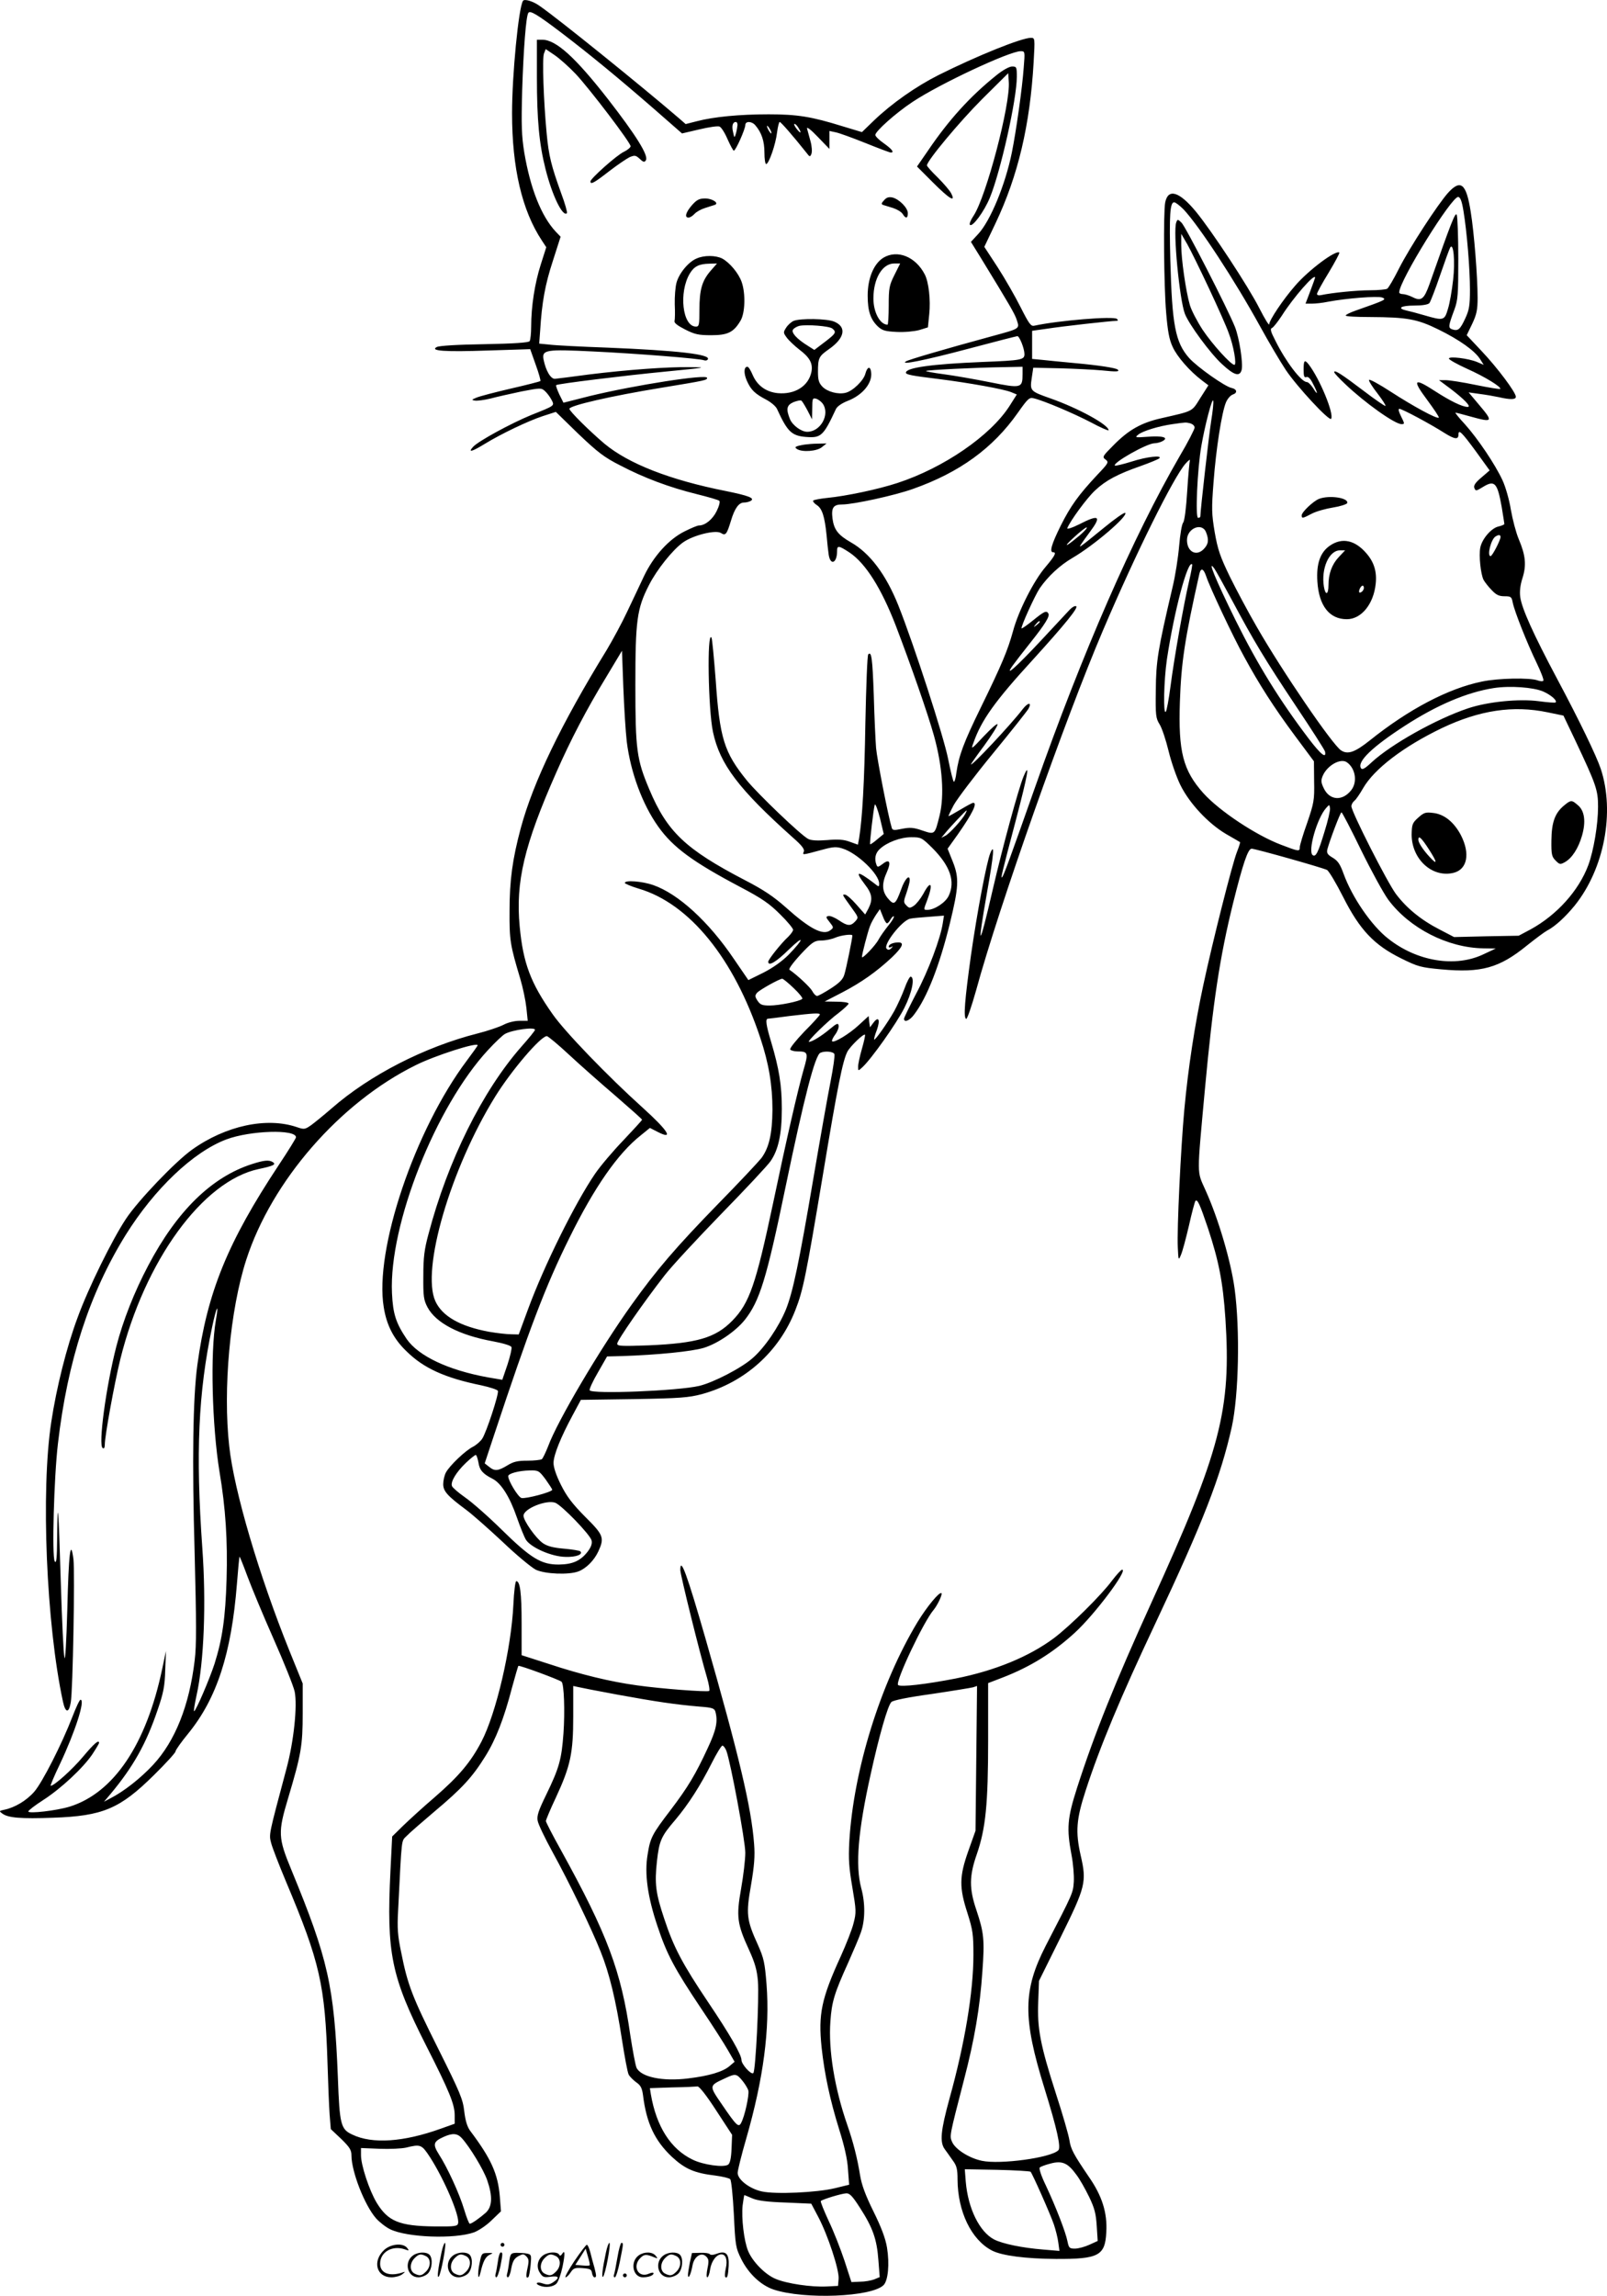 <?xml version="1.0" encoding="UTF-8"?>
<svg xmlns="http://www.w3.org/2000/svg" version="1.0" viewBox="0 0 840.486 1200.486" preserveAspectRatio="xMidYMid meet">
  <g transform="translate(-0.191,1200.775) scale(0.1,-0.1)" fill="#000000" stroke="none">
    <path d="M2737 12003 c-23 -37 -57 -388 -57 -587 0 -286 52 -509 156 -666 l23 -35 -29 -91 c-31 -97 -50 -218 -50 -324 0 -36 -4 -70 -8 -76 -5 -8 -82 -13 -237 -16 -137 -2 -238 -8 -249 -15 -37 -20 41 -26 269 -18 l220 7 29 -82 c16 -44 27 -83 24 -85 -2 -2 -71 -20 -154 -39 -82 -19 -162 -40 -179 -47 -27 -11 -28 -13 -9 -16 12 -2 49 3 82 11 33 9 106 25 162 37 99 19 103 19 122 2 11 -10 26 -30 34 -45 17 -33 20 -30 -105 -80 -107 -44 -278 -137 -305 -167 -28 -31 -7 -26 60 15 88 54 229 121 305 146 l68 22 118 -115 c101 -96 134 -122 219 -165 124 -65 258 -115 400 -150 60 -15 113 -30 118 -35 5 -4 -1 -28 -14 -54 -21 -43 -60 -75 -93 -75 -8 0 -41 -14 -75 -31 -81 -40 -162 -129 -212 -234 -21 -44 -60 -128 -88 -186 -27 -58 -76 -148 -107 -200 -238 -387 -384 -690 -449 -930 -44 -164 -59 -274 -59 -434 -1 -155 3 -178 56 -355 14 -47 28 -115 32 -152 l7 -68 -44 0 c-25 0 -61 -9 -83 -21 -22 -11 -83 -32 -135 -45 -276 -70 -564 -217 -765 -393 -38 -33 -86 -72 -105 -86 -33 -23 -37 -24 -75 -11 -158 54 -373 8 -549 -118 -87 -62 -283 -267 -345 -361 -72 -108 -198 -364 -253 -516 -58 -155 -111 -368 -138 -547 -55 -358 -26 -1058 61 -1461 13 -61 31 -63 41 -5 11 59 22 680 14 749 -15 114 -25 31 -32 -261 -5 -177 -11 -275 -15 -254 -5 19 -13 195 -19 390 -12 404 -17 460 -19 245 -1 -116 -4 -146 -13 -131 -15 26 -4 438 17 616 50 431 165 785 354 1090 151 242 354 435 527 500 126 47 364 54 364 11 0 -5 -40 -70 -90 -145 -268 -405 -374 -665 -426 -1046 -23 -171 -28 -499 -14 -987 9 -359 10 -479 0 -558 -28 -235 -102 -421 -217 -545 -65 -70 -154 -140 -223 -175 l-34 -18 33 39 c121 145 188 265 248 443 30 87 37 124 39 206 l4 100 -19 -90 c-83 -398 -254 -652 -485 -724 -69 -21 -216 -38 -216 -25 0 5 35 32 77 59 95 61 210 169 258 240 19 29 35 56 35 59 0 20 -27 -4 -84 -72 -56 -67 -151 -152 -169 -152 -3 0 18 51 48 113 80 169 134 337 108 337 -5 0 -23 -39 -42 -88 -56 -145 -158 -345 -200 -393 -40 -46 -102 -83 -156 -94 -28 -6 -29 -7 -11 -20 30 -23 99 -28 265 -22 261 9 350 47 528 223 62 61 113 117 113 124 0 7 30 49 66 93 150 184 226 418 255 782 6 77 12 141 14 143 1 1 19 -43 40 -100 21 -57 82 -204 137 -328 55 -124 105 -249 111 -277 15 -73 -4 -260 -43 -404 -93 -349 -92 -341 -80 -388 6 -24 41 -114 77 -200 179 -425 205 -541 218 -956 3 -104 8 -224 11 -265 l6 -75 54 -51 c44 -43 54 -58 54 -86 0 -85 69 -262 129 -330 18 -20 51 -46 74 -57 89 -43 336 -52 438 -16 24 9 66 37 92 63 l49 47 -6 78 c-10 118 -45 197 -155 343 -16 22 -25 53 -31 102 -7 63 -21 97 -137 329 -135 270 -159 331 -193 503 -18 85 -21 126 -16 215 20 398 16 363 45 393 14 15 81 73 147 129 142 119 197 179 264 287 55 88 98 198 140 360 16 59 31 110 33 113 5 5 216 -73 226 -83 13 -12 18 -154 10 -269 -10 -137 -22 -181 -91 -323 -40 -82 -49 -109 -44 -135 3 -18 38 -91 77 -162 87 -158 203 -398 252 -521 46 -114 80 -254 112 -462 14 -90 29 -171 35 -182 5 -10 23 -28 39 -40 24 -16 31 -31 36 -68 18 -146 61 -237 151 -322 69 -64 118 -85 227 -98 37 -5 72 -13 78 -19 6 -6 14 -88 19 -182 8 -165 9 -175 39 -236 38 -76 103 -137 169 -159 161 -53 512 -39 575 23 24 24 32 111 18 197 -8 48 -30 106 -71 189 -43 87 -62 140 -70 190 -14 87 -35 170 -66 260 -67 192 -100 393 -89 543 7 103 21 148 93 307 27 61 58 133 67 160 22 63 23 152 1 231 -31 119 -17 296 50 596 44 200 89 358 108 376 8 9 87 25 210 42 108 16 205 32 217 35 l21 7 -4 -378 -4 -379 -37 -104 c-48 -135 -49 -192 -5 -327 28 -89 31 -111 31 -219 0 -192 -45 -463 -125 -750 -46 -168 -52 -228 -25 -265 10 -14 29 -40 42 -59 21 -28 25 -46 25 -100 1 -167 72 -315 180 -371 52 -27 177 -43 335 -44 223 -1 257 17 263 140 6 101 -22 190 -91 289 -80 118 -95 145 -102 193 -4 25 -35 134 -71 244 -81 252 -98 340 -92 480 l4 108 114 230 c130 263 136 287 104 426 -28 124 -23 189 26 339 74 228 181 485 365 875 250 531 341 766 399 1025 37 168 44 510 15 725 -20 145 -85 366 -152 514 -46 104 -46 61 -3 531 42 454 78 691 147 970 52 209 78 285 97 285 20 0 370 -99 394 -111 10 -5 48 -69 85 -142 87 -172 162 -251 304 -321 87 -43 102 -47 210 -57 208 -19 302 7 446 124 45 36 92 71 105 78 44 23 96 71 146 132 154 192 211 488 136 715 -23 68 -110 249 -229 472 -123 231 -184 366 -192 426 -4 29 0 63 12 100 21 67 16 118 -20 203 -14 33 -32 102 -41 153 -8 51 -28 121 -44 155 -38 82 -128 216 -196 292 -31 33 -53 61 -50 61 4 0 39 -9 78 -20 119 -33 122 -29 44 63 l-53 63 57 -8 c32 -4 78 -12 101 -17 61 -14 89 -13 89 2 0 23 -95 150 -178 238 l-79 84 29 60 c23 49 28 73 28 135 0 109 -18 340 -36 450 -23 148 -52 173 -119 99 -54 -61 -199 -283 -256 -395 -27 -54 -55 -102 -62 -106 -6 -4 -47 -8 -89 -8 -70 0 -199 -13 -255 -25 -13 -3 -23 -1 -23 6 0 6 27 56 61 111 33 55 58 102 56 105 -17 16 -161 -91 -232 -174 -63 -72 -135 -180 -135 -201 0 -9 -23 28 -51 83 -57 113 -249 405 -333 507 -87 105 -145 122 -160 47 -10 -51 -7 -437 5 -576 8 -96 16 -141 34 -179 23 -51 89 -127 154 -176 l33 -25 -42 -66 c-46 -73 -33 -67 -204 -106 -107 -24 -173 -62 -253 -144 -55 -55 -57 -59 -39 -72 18 -14 16 -18 -43 -80 -99 -106 -140 -163 -192 -267 -47 -95 -60 -138 -39 -138 19 0 9 -19 -40 -77 -61 -71 -142 -230 -170 -336 -28 -100 -57 -171 -168 -398 -91 -186 -115 -252 -128 -341 -3 -27 -9 -48 -13 -48 -4 0 -17 53 -30 118 -23 118 -179 599 -261 805 -65 162 -149 273 -248 329 -66 38 -88 65 -96 124 -7 57 4 74 51 74 58 0 274 47 369 81 244 86 419 213 549 398 53 75 60 82 84 76 54 -13 209 -79 299 -126 50 -27 92 -45 92 -41 0 29 -160 116 -305 167 -105 37 -107 39 -97 106 l8 54 139 -3 c77 -2 176 -7 220 -11 77 -8 94 -7 83 4 -9 9 -102 23 -223 34 -66 6 -144 14 -172 17 l-53 5 0 74 0 73 78 11 c76 12 334 41 362 41 9 0 11 3 4 10 -16 16 -307 -8 -431 -35 -19 -5 -28 7 -73 96 -28 56 -82 150 -120 209 l-70 107 59 124 c117 247 180 511 199 842 7 124 7 127 -14 127 -49 0 -282 -94 -484 -195 -117 -59 -243 -147 -338 -238 l-62 -60 -103 31 c-161 50 -235 62 -385 62 -152 0 -287 -13 -375 -36 l-59 -15 -38 33 c-192 165 -630 519 -726 585 -35 25 -80 38 -87 26z m203 -168 c148 -113 288 -228 477 -392 l152 -133 90 21 c50 12 98 19 106 15 9 -3 28 -33 42 -66 15 -33 29 -60 33 -60 10 0 60 113 60 134 0 21 33 21 52 -1 33 -38 48 -83 48 -143 0 -33 4 -60 9 -60 14 0 50 103 57 165 4 30 10 55 14 55 6 0 69 -72 139 -160 18 -24 20 -24 27 -6 4 11 2 40 -5 65 -7 25 -15 55 -18 66 -3 12 19 -4 56 -43 l61 -63 0 47 0 47 32 -7 c18 -3 88 -29 156 -56 69 -28 128 -50 133 -50 20 0 6 18 -36 48 -25 17 -45 37 -45 44 0 19 107 115 195 173 141 94 507 265 565 265 23 0 23 -1 16 -87 -7 -102 -40 -335 -62 -443 -34 -168 -112 -357 -176 -426 l-38 -41 52 -84 c153 -250 178 -293 188 -325 15 -46 18 -44 -129 -84 -257 -70 -437 -123 -451 -132 -34 -21 97 5 330 67 135 36 249 65 253 65 11 0 37 -65 37 -94 0 -30 -16 -33 -220 -41 -267 -11 -400 -30 -400 -56 0 -10 30 -16 170 -33 159 -20 343 -53 381 -69 l29 -12 -38 -60 c-100 -156 -345 -324 -587 -403 -101 -33 -266 -68 -368 -78 -37 -4 -70 -10 -72 -14 -3 -4 6 -15 20 -24 27 -18 40 -59 50 -156 3 -36 8 -82 11 -102 9 -60 44 -45 44 18 0 31 8 30 66 -8 84 -57 165 -186 240 -379 81 -212 168 -461 201 -579 44 -159 55 -311 29 -417 -25 -101 -24 -100 -90 -78 -46 16 -64 17 -106 9 -42 -9 -50 -8 -54 5 -19 62 -77 360 -82 417 -3 38 -9 162 -12 276 -7 195 -12 232 -29 214 -5 -4 -11 -166 -15 -359 -5 -311 -16 -500 -33 -604 l-6 -32 -42 15 c-31 12 -62 14 -119 9 -52 -4 -84 -2 -99 6 -39 20 -263 235 -321 306 -119 147 -142 220 -163 527 -9 114 -18 213 -22 220 -24 36 -17 -378 8 -494 36 -169 135 -299 418 -552 47 -41 62 -61 57 -73 -7 -19 -13 -20 102 11 51 14 70 15 100 5 77 -23 192 -134 192 -183 0 -19 -1 -19 -27 2 -87 66 -102 65 -49 -5 40 -51 44 -80 20 -128 l-17 -31 -46 52 c-25 29 -52 52 -60 52 -15 0 -18 5 43 -80 28 -39 28 -41 11 -60 -24 -26 -41 -25 -86 6 -21 14 -45 24 -54 22 -15 -3 -14 -7 6 -32 22 -28 22 -29 3 -43 -38 -28 -107 8 -232 120 -63 56 -116 92 -215 143 -311 162 -406 253 -499 474 -66 156 -73 207 -73 545 0 338 8 400 71 523 41 81 125 186 179 224 54 38 170 66 197 49 25 -16 31 -8 53 64 19 64 41 95 68 95 12 0 28 4 36 9 22 14 -12 27 -130 51 -293 58 -510 143 -636 248 -78 66 -183 170 -183 182 0 17 217 67 480 110 237 39 240 40 240 52 0 21 -378 -38 -613 -95 l-138 -35 -22 44 c-11 24 -19 46 -16 48 6 7 367 51 564 70 225 22 230 23 135 24 -115 2 -331 -14 -525 -38 -88 -12 -169 -22 -180 -23 -22 -2 -48 41 -60 100 -10 52 12 55 259 43 231 -11 557 -37 580 -46 8 -3 17 -1 20 5 16 26 -158 46 -525 61 -140 5 -277 12 -305 16 l-52 5 5 67 c9 148 26 242 66 364 l41 128 -26 27 c-75 81 -132 224 -164 413 -14 88 -16 140 -11 325 7 218 20 386 32 405 9 15 46 -7 175 -105z m919 -482 c-1 -10 -4 -29 -8 -43 -8 -25 -8 -25 -15 7 -8 33 -2 53 15 53 5 0 9 -8 8 -17z m319 -14 c19 -30 11 -32 -11 -3 -10 13 -14 24 -10 24 5 0 14 -9 21 -21z m-148 -9 c6 -11 8 -20 6 -20 -3 0 -10 9 -16 20 -6 11 -8 20 -6 20 3 0 10 -9 16 -20z m3626 -425 c18 -108 34 -303 34 -412 0 -82 -4 -106 -24 -149 -27 -59 -38 -68 -67 -59 -24 8 -23 16 10 105 18 49 20 78 20 265 0 116 -4 219 -8 229 -7 18 -28 -36 -143 -363 -28 -78 -43 -90 -88 -67 -18 9 -41 16 -52 16 -10 0 -18 4 -18 9 0 60 276 505 309 499 11 -2 19 -23 27 -73z m-1464 8 c81 -86 268 -371 401 -613 44 -80 104 -182 134 -227 59 -88 228 -270 237 -255 16 26 -60 210 -118 285 -21 26 -26 21 -26 -28 0 -34 3 -43 14 -39 10 4 22 -8 35 -35 27 -51 27 -66 1 -23 -11 17 -26 32 -33 32 -29 0 -110 106 -165 217 -25 48 -28 62 -17 66 7 3 30 32 51 64 60 95 174 225 174 199 0 -2 -11 -33 -25 -70 l-25 -66 34 0 c18 0 56 4 84 10 96 18 259 31 283 22 25 -10 18 -13 -138 -68 -29 -10 -53 -22 -53 -26 0 -5 57 -8 128 -8 192 -1 245 -10 357 -65 110 -54 190 -111 218 -155 l19 -30 -35 15 c-46 19 -147 31 -147 18 0 -6 43 -30 96 -54 92 -41 181 -96 172 -105 -3 -2 -60 7 -128 21 -67 14 -138 25 -157 25 l-35 0 59 -44 c75 -57 112 -96 91 -96 -28 0 -91 31 -170 82 -112 73 -122 62 -42 -45 36 -49 64 -90 61 -93 -8 -9 -135 60 -252 136 -60 39 -111 67 -113 61 -2 -5 18 -37 44 -70 26 -34 45 -63 42 -66 -2 -2 -54 33 -114 79 -116 88 -154 112 -154 98 0 -5 26 -33 58 -63 103 -98 259 -209 294 -209 17 0 17 2 -2 40 -13 26 -16 40 -9 40 14 0 162 -79 237 -127 53 -33 72 -35 72 -7 0 29 18 11 90 -87 l73 -101 -43 -37 c-32 -27 -42 -42 -37 -55 7 -17 9 -16 41 3 65 41 79 27 102 -102 7 -45 14 -85 14 -89 0 -3 -13 -9 -30 -13 -38 -8 -87 -65 -96 -111 -8 -42 2 -137 17 -168 6 -11 25 -36 42 -53 24 -26 39 -33 68 -33 34 0 37 -3 43 -34 9 -45 75 -212 125 -315 22 -46 38 -87 35 -92 -2 -5 -16 -4 -30 1 -39 15 -206 12 -291 -6 -177 -36 -385 -146 -587 -308 -78 -62 -115 -75 -150 -52 -45 29 -308 414 -441 646 -43 74 -106 192 -140 261 -52 107 -64 143 -80 234 -16 96 -17 122 -6 262 13 174 43 365 65 417 8 19 24 37 36 41 25 8 22 28 -6 34 -34 6 -181 110 -223 157 -72 82 -89 172 -98 510 -6 236 -2 304 20 304 7 0 29 -17 49 -37z m1410 -368 c-6 -55 -18 -124 -27 -152 -18 -62 -23 -63 -123 -34 -37 11 -79 22 -94 25 -52 12 -29 26 41 26 43 0 72 5 79 13 5 6 31 72 56 146 25 73 49 139 53 145 17 27 26 -73 15 -169z m-2252 -493 c0 -74 -6 -76 -170 -43 -80 16 -189 35 -242 42 -54 7 -96 15 -93 17 5 5 260 18 408 20 l97 2 0 -38z m986 -249 c-12 -78 -56 -464 -56 -495 0 -5 -5 -8 -12 -8 -15 0 -4 254 17 375 19 110 57 254 62 238 3 -7 -2 -56 -11 -110z m-108 -9 c12 -4 22 -13 22 -22 0 -8 -35 -77 -79 -151 -241 -416 -508 -1026 -756 -1731 -128 -363 -164 -463 -172 -469 -8 -8 -3 14 73 302 61 232 75 309 39 224 -26 -62 -111 -374 -160 -587 -74 -321 -85 -326 -30 -14 35 197 40 258 16 200 -19 -47 -69 -310 -101 -535 -32 -231 -40 -324 -25 -331 5 -3 28 64 52 149 118 433 467 1422 663 1881 173 406 368 799 432 873 16 18 26 25 23 17 -2 -8 -9 -82 -14 -163 -5 -85 -14 -154 -21 -162 -7 -8 -16 -63 -21 -122 -5 -59 -20 -157 -35 -218 -76 -323 -86 -385 -87 -535 -2 -133 0 -148 20 -180 12 -19 33 -82 47 -140 14 -58 42 -138 62 -178 47 -95 145 -200 238 -255 39 -22 72 -42 74 -43 1 -1 -6 -24 -17 -52 -24 -61 -126 -463 -176 -697 -44 -204 -79 -433 -99 -650 -18 -195 -39 -624 -34 -720 3 -68 4 -69 16 -40 8 17 26 85 42 153 15 68 31 126 34 130 11 11 23 -16 66 -143 57 -173 78 -281 91 -472 31 -477 -25 -691 -386 -1483 -189 -415 -299 -688 -390 -971 -51 -159 -55 -212 -29 -350 9 -46 14 -110 12 -141 -4 -59 -3 -57 -146 -333 -120 -234 -122 -378 -7 -748 66 -213 87 -309 72 -323 -39 -39 -303 -75 -399 -55 -68 14 -141 61 -157 100 -13 31 -14 27 62 321 56 214 84 380 97 570 12 165 8 202 -31 319 -39 114 -38 180 2 294 46 134 59 259 59 598 l0 296 73 28 c148 57 265 130 380 235 104 95 280 330 248 330 -6 0 -29 -26 -53 -57 -55 -75 -219 -237 -304 -301 -129 -96 -307 -170 -514 -211 -154 -30 -289 -46 -301 -34 -16 16 133 331 186 393 20 24 47 81 41 87 -10 10 -76 -70 -126 -152 -194 -322 -334 -773 -356 -1145 -5 -95 -2 -137 16 -242 20 -119 21 -130 6 -187 -8 -33 -39 -111 -67 -173 -101 -221 -118 -302 -100 -476 15 -139 44 -275 92 -429 27 -86 43 -155 46 -208 l6 -81 -74 -18 c-94 -23 -312 -33 -383 -17 -64 14 -126 62 -126 97 0 13 20 94 45 180 90 313 124 572 106 806 -9 113 -14 136 -45 206 -60 132 -63 161 -36 314 17 100 21 151 16 213 -14 191 -79 463 -254 1074 -96 334 -132 433 -132 359 0 -24 102 -436 139 -560 11 -37 16 -70 12 -72 -10 -7 -257 12 -376 29 -140 19 -296 57 -462 112 l-143 46 0 168 c0 158 -8 219 -28 219 -5 0 -12 -55 -15 -122 -11 -231 -90 -569 -167 -717 -56 -107 -117 -180 -245 -291 -61 -52 -135 -120 -166 -150 l-56 -55 -9 -180 c-21 -431 3 -551 187 -914 122 -240 149 -307 149 -364 l0 -44 -73 -26 c-195 -70 -358 -81 -462 -31 -61 28 -67 52 -76 299 -19 479 -51 619 -243 1085 -70 169 -71 196 -17 376 68 228 76 273 76 444 l0 155 -69 170 c-159 394 -290 838 -315 1069 -34 298 4 715 89 977 133 411 489 821 886 1017 100 50 324 122 324 104 0 -3 -25 -38 -55 -78 -274 -364 -486 -993 -436 -1292 15 -94 52 -166 119 -230 89 -88 200 -139 391 -178 46 -10 85 -23 87 -29 6 -15 -60 -217 -82 -250 -9 -14 -31 -33 -48 -42 -39 -19 -123 -99 -142 -135 -8 -15 -14 -42 -14 -61 0 -37 23 -62 120 -134 30 -22 115 -97 189 -166 73 -70 152 -135 175 -147 48 -23 173 -28 223 -9 40 15 82 57 104 104 33 72 28 86 -69 182 -68 69 -96 106 -127 168 -25 50 -39 93 -38 115 1 41 38 133 99 246 l44 82 278 4 c242 4 287 8 355 26 226 62 405 223 489 440 40 102 55 175 143 702 78 470 104 600 129 649 15 28 85 96 92 88 2 -2 -5 -35 -16 -73 -11 -38 -20 -80 -20 -93 0 -24 0 -24 21 -5 46 41 182 233 221 312 40 79 56 159 33 163 -5 1 -20 -27 -32 -61 -13 -35 -37 -88 -54 -119 -35 -62 -100 -154 -105 -149 -2 2 4 25 14 50 19 54 9 74 -18 38 l-18 -24 -4 29 -3 30 -50 -46 c-50 -47 -131 -96 -141 -86 -3 3 4 19 16 35 12 16 20 37 18 47 -2 15 -10 12 -47 -19 -43 -36 -92 -66 -108 -66 -13 0 99 110 155 151 28 22 52 44 52 49 0 6 -28 10 -62 10 l-63 1 91 47 c100 52 181 109 262 185 54 52 65 77 33 77 -27 0 -51 -10 -51 -22 0 -5 6 -6 13 -2 10 6 10 4 0 -7 -10 -9 -16 -10 -24 -2 -20 20 80 148 123 157 12 3 58 7 100 10 l77 6 -6 -38 c-11 -78 -76 -252 -139 -369 -35 -67 -64 -127 -64 -132 0 -22 30 -10 53 22 68 89 133 257 187 477 46 189 49 236 16 320 l-28 70 55 77 c76 109 102 163 79 163 -5 0 -34 -16 -66 -35 -32 -19 -60 -35 -63 -35 -2 0 10 26 27 58 17 31 109 153 206 271 96 117 179 222 185 233 19 35 -2 34 -30 -2 -59 -78 -271 -304 -271 -289 0 2 31 47 70 99 38 52 70 102 69 110 0 8 -31 -19 -70 -60 -69 -74 -70 -74 -55 -34 41 116 111 215 308 430 170 187 243 277 228 282 -7 3 -22 -6 -34 -19 -12 -13 -80 -86 -151 -162 -128 -137 -193 -195 -147 -130 12 17 53 70 92 119 78 98 104 140 95 154 -10 17 -22 11 -80 -36 -31 -25 -58 -44 -60 -42 -6 6 70 173 95 210 43 62 105 120 172 159 113 66 291 219 275 235 -4 4 -53 -30 -109 -76 -135 -110 -134 -108 -123 -90 5 8 26 38 47 66 63 84 49 94 -56 40 -38 -19 -65 -27 -62 -20 15 38 102 157 145 197 56 53 119 86 239 128 48 17 91 35 97 40 19 18 -65 9 -145 -17 -45 -14 -84 -23 -87 -21 -14 14 168 117 207 117 12 0 31 5 42 11 35 19 1 29 -77 23 -66 -5 -69 -4 -50 11 23 19 108 45 180 55 70 10 68 10 93 4z m-578 -585 c-25 -21 -54 -44 -65 -50 -11 -5 5 13 35 40 30 28 60 51 65 51 6 -1 -10 -19 -35 -41z m660 15 c16 -40 12 -63 -14 -89 -39 -38 -86 -11 -86 49 0 62 80 94 100 40z m1540 -24 c0 -16 -43 -100 -52 -100 -20 0 2 87 25 102 17 11 27 10 27 -2z m-1629 -231 c-28 -120 -78 -402 -97 -549 -9 -69 -20 -129 -25 -134 -14 -16 -10 164 6 274 38 253 109 520 132 497 2 -2 -5 -42 -16 -88z m224 -99 c116 -217 174 -313 336 -556 81 -121 149 -227 151 -236 8 -39 -21 -17 -85 67 -152 200 -268 388 -383 620 -106 215 -150 323 -111 270 8 -11 49 -85 92 -165z m-134 123 c18 -55 139 -313 199 -421 76 -140 155 -264 265 -412 l99 -133 1 -105 c2 -98 -1 -113 -36 -216 -22 -61 -39 -119 -39 -128 0 -24 -5 -23 -99 13 -131 50 -321 176 -405 269 -107 120 -132 217 -123 480 7 203 25 325 102 668 8 33 22 27 36 -15z m-871 -237 c0 -2 -8 -10 -17 -17 -16 -13 -17 -12 -4 4 13 16 21 21 21 13z m-2160 -626 c20 -161 82 -329 165 -445 77 -108 180 -184 430 -316 114 -60 152 -87 207 -142 38 -37 68 -74 68 -81 0 -7 -12 -23 -26 -37 -35 -32 -104 -118 -104 -130 0 -26 42 -1 108 64 83 80 81 58 -1 -27 -34 -34 -81 -68 -132 -94 l-79 -39 -76 111 c-131 194 -290 340 -422 386 -58 20 -148 27 -148 11 0 -4 33 -18 73 -30 265 -78 498 -365 636 -782 44 -132 63 -247 63 -374 -1 -126 -18 -199 -58 -253 -16 -20 -116 -127 -224 -237 -224 -230 -324 -347 -455 -530 -167 -234 -388 -608 -436 -739 -13 -33 -28 -64 -33 -68 -6 -4 -40 -8 -76 -8 -51 0 -73 -5 -105 -25 -48 -29 -66 -31 -95 -7 l-23 18 48 145 c186 561 270 782 395 1034 131 266 254 442 373 536 l48 39 41 -21 c86 -44 55 6 -79 127 -181 163 -407 397 -471 489 -115 163 -154 267 -172 458 -22 233 23 425 192 807 74 168 156 326 262 500 l81 135 7 -190 c4 -105 12 -233 18 -285z m4793 262 c41 -18 75 -48 65 -57 -3 -3 -41 0 -86 6 -104 14 -267 -2 -372 -37 -167 -56 -402 -188 -504 -282 -36 -34 -50 -41 -56 -31 -21 34 57 110 230 222 167 108 324 175 465 197 85 13 207 4 258 -18z m24 -109 l82 -17 62 -130 c109 -231 119 -259 119 -346 0 -94 -23 -230 -51 -306 -50 -134 -165 -261 -302 -336 l-62 -33 -169 -3 -169 -4 -73 38 c-100 51 -175 113 -231 187 -46 62 -233 430 -233 459 0 9 7 22 16 29 9 7 29 37 45 65 58 101 211 218 413 315 196 93 372 120 553 82z m-1051 -261 c45 -31 57 -103 23 -146 -46 -59 -114 -54 -144 11 -14 29 -15 40 -5 64 23 54 93 94 126 71z m-2456 -403 c-18 -16 -35 -27 -37 -26 -4 4 18 189 24 207 3 8 15 -23 27 -69 l20 -84 -34 -28z m2339 39 c-33 -109 -45 -132 -61 -122 -28 18 22 194 70 247 17 19 17 19 20 -1 2 -11 -11 -67 -29 -124z m-1878 95 c-17 -32 -82 -103 -104 -115 l-22 -11 20 24 c26 32 108 119 112 119 2 0 -1 -8 -6 -17z m2070 -191 c53 -108 117 -225 142 -259 111 -149 310 -251 497 -254 l65 -1 -62 -29 c-148 -72 -350 -39 -501 81 -87 68 -188 215 -233 339 -18 50 -30 68 -57 84 -27 16 -32 24 -28 43 13 49 68 194 74 194 4 0 50 -89 103 -198z m-2242 11 c93 -94 120 -174 85 -249 -17 -36 -75 -74 -113 -74 -19 0 -19 1 0 50 33 88 20 110 -20 34 -14 -25 -36 -53 -49 -62 -21 -14 -25 -14 -40 2 -15 15 -15 20 1 65 9 27 17 56 17 66 0 34 -26 7 -45 -48 -29 -79 -37 -85 -69 -47 -32 38 -33 78 -5 139 23 52 13 70 -23 41 -23 -17 -27 -18 -32 -4 -12 31 -6 61 17 82 37 35 108 62 165 62 52 0 55 -2 111 -57z m-238 -393 c5 0 13 9 19 21 7 11 14 18 17 15 3 -3 -10 -25 -29 -48 -19 -24 -42 -56 -51 -73 -16 -31 -87 -105 -87 -91 0 14 30 130 42 161 6 17 21 43 32 60 l20 29 15 -37 c7 -20 17 -37 22 -37z m-181 -64 c0 -15 -33 -177 -42 -204 -7 -25 -26 -44 -71 -73 -33 -21 -65 -39 -72 -39 -6 0 -18 12 -25 26 -11 20 -78 83 -119 111 -7 4 26 47 78 101 44 45 56 52 90 52 21 0 54 7 72 15 31 13 89 20 89 11z m-307 -275 c29 -27 49 -53 45 -56 -12 -13 -121 -35 -170 -35 -40 0 -50 4 -64 25 -14 21 -14 28 -3 41 12 15 116 73 132 74 5 0 32 -22 60 -49z m137 -138 c0 -4 -36 -44 -81 -89 -44 -46 -78 -88 -74 -94 3 -5 21 -10 38 -10 55 0 58 -7 32 -95 -30 -105 -90 -366 -160 -700 -90 -424 -123 -521 -213 -613 -88 -90 -185 -118 -439 -129 -143 -5 -163 -4 -163 9 0 17 141 220 248 357 36 47 170 191 296 321 127 130 243 254 258 276 41 59 59 142 59 274 0 122 -14 209 -56 350 -26 86 -31 120 -17 121 4 0 54 6 112 14 126 15 160 17 160 8z m-1490 -80 c0 -5 -32 -44 -71 -88 -204 -232 -385 -596 -486 -980 -22 -81 -27 -123 -27 -220 -1 -106 2 -125 22 -163 44 -82 166 -146 343 -178 53 -10 93 -22 96 -30 3 -7 -7 -49 -21 -92 l-27 -79 -77 13 c-207 38 -361 111 -423 200 -56 83 -72 131 -77 241 -16 357 228 974 503 1271 37 40 77 78 89 84 39 21 156 37 156 21z m179 -131 c58 -54 168 -151 244 -216 75 -65 137 -120 137 -123 0 -3 -44 -51 -97 -107 -54 -56 -121 -135 -149 -176 -105 -154 -266 -479 -350 -707 l-49 -133 -40 1 c-22 0 -74 6 -115 13 -151 28 -245 81 -281 160 -75 165 80 694 313 1070 85 137 238 316 270 316 6 0 59 -44 117 -98z m1387 4 c3 -8 -6 -72 -20 -143 -14 -70 -55 -301 -91 -513 -74 -436 -106 -587 -142 -678 -37 -91 -111 -200 -174 -255 -58 -52 -205 -128 -280 -146 -111 -26 -560 -44 -573 -23 -3 5 16 47 43 93 l48 84 79 2 c183 6 364 24 427 43 74 23 167 87 215 147 77 98 113 213 212 692 98 471 155 693 183 704 25 11 68 6 73 -7z m-3235 -1392 c-30 -170 -20 -551 19 -792 32 -189 43 -363 37 -562 -6 -200 -22 -312 -63 -442 -26 -80 -98 -248 -107 -248 -3 0 3 37 13 83 39 175 51 482 30 772 -35 495 -21 810 51 1152 23 109 37 136 20 37z m1373 -742 c6 -41 22 -60 73 -86 46 -23 91 -95 128 -202 18 -51 39 -104 48 -118 27 -41 135 -88 206 -89 56 -2 94 13 78 29 -4 4 -42 10 -86 14 -57 5 -87 13 -110 29 -37 26 -101 117 -101 143 0 37 120 85 166 68 34 -13 183 -167 190 -197 4 -16 -2 -34 -20 -58 -38 -49 -79 -67 -150 -68 -93 -1 -147 32 -301 183 -71 70 -158 146 -192 169 -34 24 -64 50 -67 58 -9 22 22 73 72 121 24 23 48 42 52 42 4 0 10 -17 14 -38z m351 -89 c19 -27 35 -51 35 -55 0 -12 -140 -49 -161 -43 -18 6 -69 90 -69 114 0 14 56 29 112 30 46 1 49 -1 83 -46z m380 -1127 c198 -36 298 -51 427 -62 67 -5 77 -9 82 -28 13 -50 4 -94 -41 -190 -64 -138 -103 -203 -194 -323 -97 -127 -106 -144 -120 -233 -17 -99 0 -221 52 -375 49 -147 88 -220 227 -428 60 -89 124 -189 142 -221 l34 -59 -27 -23 c-34 -29 -106 -51 -215 -64 -134 -17 -248 7 -271 56 -6 14 -20 90 -32 167 -48 338 -120 530 -364 972 -43 77 -78 145 -78 151 0 5 23 61 52 122 77 166 91 233 91 425 l0 159 23 -5 c12 -3 108 -22 212 -41z m566 -293 c22 -59 99 -471 99 -533 0 -36 -10 -120 -22 -188 -26 -146 -21 -184 42 -321 31 -68 41 -105 46 -162 7 -89 -12 -469 -24 -481 -11 -11 -62 46 -62 68 0 28 -59 131 -174 302 -135 201 -181 288 -230 437 -45 134 -51 184 -38 302 12 106 22 129 96 215 69 82 131 179 190 296 25 50 51 92 56 92 6 0 15 -12 21 -27z m83 -1724 c14 -17 29 -41 32 -53 5 -23 -19 -135 -38 -169 -13 -25 -24 -15 -99 95 -70 102 -70 99 16 139 53 25 59 24 89 -12z m-136 -157 l83 -127 -3 -73 c-2 -50 -8 -76 -18 -83 -23 -16 -130 -1 -185 26 -115 55 -190 173 -219 342 l-5 32 117 4 c64 1 124 4 132 5 9 1 47 -47 98 -126z m-1331 -144 c42 -46 114 -165 133 -220 29 -84 27 -138 -7 -170 -32 -28 -74 -58 -84 -58 -4 0 -17 33 -29 73 -25 84 -88 221 -132 289 -34 54 -30 68 26 93 45 20 70 18 93 -7z m-166 -100 c75 -117 155 -304 147 -345 -3 -16 -15 -18 -123 -17 -185 2 -244 27 -303 124 -39 65 -82 196 -82 248 l0 38 98 -4 c53 -2 115 1 137 6 77 19 82 17 126 -50z m3380 -91 c18 -23 47 -75 67 -116 29 -60 36 -89 40 -152 l5 -79 -44 -20 c-24 -11 -58 -20 -75 -20 -29 0 -32 4 -39 38 -9 47 -61 181 -113 292 -24 49 -37 89 -32 94 5 5 30 14 57 21 60 16 90 3 134 -58z m-239 15 c10 -11 104 -223 122 -276 9 -27 20 -69 23 -94 l6 -44 -84 7 c-111 9 -213 30 -258 53 -76 40 -136 161 -148 302 l-5 65 168 -3 c93 -2 172 -7 176 -10z m-892 -189 c67 -104 88 -164 96 -272 l7 -90 -29 -12 c-16 -6 -49 -12 -74 -12 l-45 -2 -36 111 c-20 60 -57 155 -83 209 -25 54 -44 101 -41 104 10 9 108 39 133 40 18 1 33 -15 72 -76z m-564 50 c27 -12 79 -19 174 -22 l135 -6 37 -70 c50 -95 110 -277 106 -323 l-3 -37 -60 -3 c-80 -4 -209 15 -267 40 -55 23 -120 90 -143 145 -22 52 -36 174 -29 239 4 30 8 54 9 54 1 0 20 -8 41 -17z M2810 11605 c0 -225 12 -350 45 -481 35 -139 90 -252 112 -231 3 4 -10 51 -30 104 -52 144 -65 196 -76 313 -16 169 -24 393 -14 418 l9 23 46 -31 c25 -17 75 -61 111 -99 73 -78 287 -359 287 -378 0 -6 -16 -20 -35 -29 -37 -17 -175 -140 -175 -155 0 -18 19 -8 96 52 44 34 93 67 109 75 27 11 32 10 53 -9 19 -18 25 -19 32 -7 15 24 -52 131 -198 319 -171 219 -272 311 -344 311 l-28 0 0 -195z M5213 11614 c-136 -109 -248 -232 -357 -393 l-58 -84 84 -84 c86 -86 121 -107 94 -55 -8 15 -40 52 -70 82 -31 30 -56 58 -56 63 0 24 171 229 289 347 l136 135 3 -45 c9 -118 -118 -600 -184 -700 -15 -22 -24 -44 -19 -48 13 -13 74 69 104 142 56 136 141 515 141 632 0 51 -1 54 -25 54 -14 0 -49 -19 -82 -46z M4626 10961 c-15 -16 -16 -21 -5 -25 8 -2 31 -10 52 -16 21 -7 43 -20 50 -31 16 -26 27 -24 27 4 0 28 -45 73 -80 82 -19 4 -31 1 -44 -14z M3621 10935 c-33 -38 -40 -65 -18 -65 8 0 22 9 32 20 9 10 34 24 54 30 20 7 42 13 50 16 27 8 -10 34 -49 34 -31 0 -44 -7 -69 -35z M4622 10660 c-50 -31 -82 -107 -82 -198 0 -81 15 -125 54 -162 23 -21 39 -25 99 -28 41 -2 91 3 117 10 l45 14 7 69 c8 74 -3 168 -23 207 -48 94 -144 132 -217 88z m58 -90 c-27 -54 -30 -68 -30 -160 0 -55 -3 -100 -6 -100 -39 0 -74 64 -74 137 0 105 47 183 109 183 l31 0 -30 -60z M3645 10656 c-43 -18 -92 -78 -105 -127 -6 -22 -10 -73 -9 -113 2 -39 1 -78 -1 -86 -4 -10 14 -24 55 -45 51 -26 71 -30 137 -30 86 0 117 15 153 76 24 40 27 142 6 202 -16 46 -63 102 -102 123 -34 17 -94 18 -134 0z m72 -66 c-44 -52 -57 -98 -57 -204 0 -77 -2 -86 -18 -86 -71 0 -91 180 -32 278 23 38 49 50 103 51 l39 1 -35 -40z M4153 10330 c-12 -5 -30 -21 -39 -35 -16 -25 -16 -27 3 -53 11 -15 40 -42 64 -61 56 -42 73 -73 65 -117 -15 -75 -86 -120 -176 -112 -61 6 -107 39 -131 94 -10 24 -22 44 -28 44 -19 0 -20 -34 -3 -73 22 -49 42 -68 103 -100 24 -13 49 -34 55 -48 54 -118 76 -140 151 -146 79 -6 91 4 157 146 7 14 30 30 60 42 79 30 132 94 124 151 -4 33 -20 29 -30 -8 -9 -36 -66 -91 -103 -100 -39 -10 -95 5 -121 31 -19 20 -24 34 -24 79 0 72 5 81 56 117 84 58 96 117 29 145 -38 16 -176 18 -212 4z m202 -40 c23 -19 19 -26 -40 -71 l-54 -41 -33 21 c-60 37 -90 71 -78 86 6 8 21 16 33 19 39 8 156 -1 172 -14z m-50 -393 c39 -56 -11 -147 -81 -147 -31 0 -76 33 -90 65 -22 54 -18 74 18 90 18 7 36 11 41 8 4 -2 18 -25 32 -51 l24 -47 1 57 c0 51 2 56 20 51 11 -3 27 -15 35 -26z M4210 9683 c-48 -8 -56 -13 -40 -23 27 -18 106 -12 131 10 l24 19 -45 -1 c-25 0 -56 -3 -70 -5z M6154 10845 c-18 -45 17 -405 45 -478 21 -55 133 -207 193 -262 64 -60 94 -69 104 -31 8 34 -12 166 -35 224 -38 95 -259 527 -280 546 -19 18 -21 18 -27 1z m171 -345 c45 -96 92 -201 103 -233 26 -67 43 -167 30 -167 -18 0 -115 107 -166 183 -28 43 -59 102 -67 130 -21 72 -45 240 -45 312 l0 60 32 -55 c17 -30 68 -134 113 -230z M6900 9399 c-31 -13 -90 -69 -90 -86 0 -17 4 -17 53 9 23 12 73 26 111 32 38 6 71 17 74 23 9 28 -95 43 -148 22z M6958 9155 c-51 -35 -72 -94 -66 -188 8 -127 63 -197 154 -197 76 0 140 79 151 185 7 64 -9 115 -50 161 -59 68 -126 82 -189 39z m46 -60 c-36 -38 -54 -88 -54 -147 0 -51 -16 -56 -24 -7 -15 94 27 189 84 189 l27 0 -33 -35z m129 -170 c-5 -13 -23 -22 -23 -11 0 15 14 35 21 31 4 -3 6 -12 2 -20z M8180 7794 c-46 -39 -63 -87 -64 -181 -1 -73 2 -85 22 -105 21 -21 24 -22 49 -8 37 21 70 72 89 138 21 72 14 130 -21 159 -33 29 -37 29 -75 -3z M7419 7732 c-30 -27 -33 -35 -34 -88 0 -129 108 -228 220 -200 71 18 87 100 38 196 -36 69 -88 111 -146 117 -39 5 -48 2 -78 -25z m58 -168 c43 -67 44 -83 1 -36 -34 37 -58 74 -58 89 0 25 16 11 57 -53z M1320 5921 c-212 -68 -393 -246 -543 -531 -73 -138 -132 -288 -167 -424 -54 -211 -95 -516 -71 -530 7 -5 11 2 11 18 0 45 50 319 81 446 128 516 431 933 724 995 76 16 93 24 74 36 -20 13 -47 10 -109 -10z M2311 230 c-18 -85 -24 -135 -15 -127 12 11 43 177 33 177 -4 0 -12 -22 -18 -50z M2620 270 c0 -5 5 -10 10 -10 6 0 10 5 10 10 0 6 -4 10 -10 10 -5 0 -10 -4 -10 -10z M3171 230 c-18 -85 -24 -135 -15 -127 12 11 43 177 33 177 -4 0 -12 -22 -18 -50z M3231 203 c-7 -42 -15 -82 -18 -90 -3 -7 -1 -13 5 -13 5 0 17 37 26 83 19 95 19 97 8 97 -4 0 -14 -34 -21 -77z M2011 243 c-63 -59 -40 -143 38 -143 20 0 46 7 57 16 18 14 18 15 -6 7 -64 -19 -110 0 -110 48 0 61 63 98 130 75 22 -8 23 -7 11 8 -22 27 -85 21 -120 -11z M3006 185 c-31 -47 -52 -85 -46 -85 5 0 17 11 26 25 15 23 23 26 63 23 39 -3 46 -6 49 -25 2 -13 8 -23 13 -23 11 0 11 6 0 50 -6 19 -15 54 -21 78 -6 23 -14 42 -19 42 -4 0 -33 -38 -65 -85z m80 -22 c-2 -3 -20 -3 -40 -1 l-35 3 27 42 27 43 12 -42 c7 -23 11 -43 9 -45z M2163 215 c-50 -35 -31 -115 27 -115 17 0 39 9 50 20 22 22 27 79 8 98 -16 16 -59 15 -85 -3z m68 -5 c25 -14 25 -54 -1 -80 -23 -23 -33 -24 -61 -10 -25 14 -25 54 1 80 23 23 33 24 61 10z M2373 215 c-50 -35 -31 -115 27 -115 17 0 39 9 50 20 22 22 27 79 8 98 -16 16 -59 15 -85 -3z m68 -5 c25 -14 25 -54 -1 -80 -23 -23 -33 -24 -61 -10 -25 14 -25 54 1 80 23 23 33 24 61 10z M2510 173 c-12 -56 -8 -100 5 -48 13 57 26 83 48 93 20 9 19 10 -10 9 -31 0 -33 -2 -43 -54z M2606 183 c-4 -27 -9 -56 -12 -65 -3 -10 -1 -18 4 -18 5 0 14 26 21 57 13 68 13 73 2 73 -5 0 -12 -21 -15 -47z M2665 181 c-3 -25 -8 -54 -11 -63 -3 -10 -1 -18 4 -18 6 0 14 21 18 47 7 36 15 51 36 63 25 13 29 13 43 -1 13 -13 14 -24 6 -60 -9 -41 -8 -59 5 -47 3 3 8 31 11 61 5 53 4 56 -18 61 -13 3 -38 4 -56 4 -29 -1 -32 -4 -38 -47z M2843 215 c-30 -21 -38 -62 -17 -92 14 -22 21 -25 55 -20 45 6 50 -5 14 -29 -20 -13 -31 -14 -55 -6 -30 11 -44 -1 -14 -12 30 -12 71 -6 87 12 9 10 23 49 31 87 14 68 13 93 -3 66 -6 -9 -11 -10 -15 -2 -10 16 -58 14 -83 -4z m68 -5 c25 -14 25 -54 -1 -80 -23 -23 -33 -24 -61 -10 -25 14 -25 54 1 80 23 23 33 24 61 10z M3343 215 c-47 -33 -32 -115 21 -115 31 0 56 10 56 21 0 5 -11 4 -24 -2 -55 -25 -89 38 -45 82 20 20 31 21 74 3 18 -7 18 -6 6 9 -17 21 -59 22 -88 2z M3473 215 c-50 -35 -31 -115 27 -115 17 0 39 9 50 20 22 22 27 79 8 98 -16 16 -59 15 -85 -3z m68 -5 c25 -14 25 -54 -1 -80 -23 -23 -33 -24 -61 -10 -25 14 -25 54 1 80 23 23 33 24 61 10z M3610 178 c-5 -27 -10 -57 -10 -66 1 -27 16 5 24 51 9 47 47 71 72 45 13 -13 14 -24 6 -62 -5 -25 -6 -46 -1 -46 5 0 12 19 15 42 7 43 33 78 59 78 23 0 33 -29 23 -73 -5 -22 -6 -42 -3 -45 10 -11 15 6 18 58 3 64 -15 81 -63 63 -18 -7 -32 -7 -36 -2 -3 5 -25 8 -49 7 l-44 -1 -11 -49z M3260 110 c0 -5 5 -10 10 -10 6 0 10 5 10 10 0 6 -4 10 -10 10 -5 0 -10 -4 -10 -10z"></path>
  </g>
</svg>
